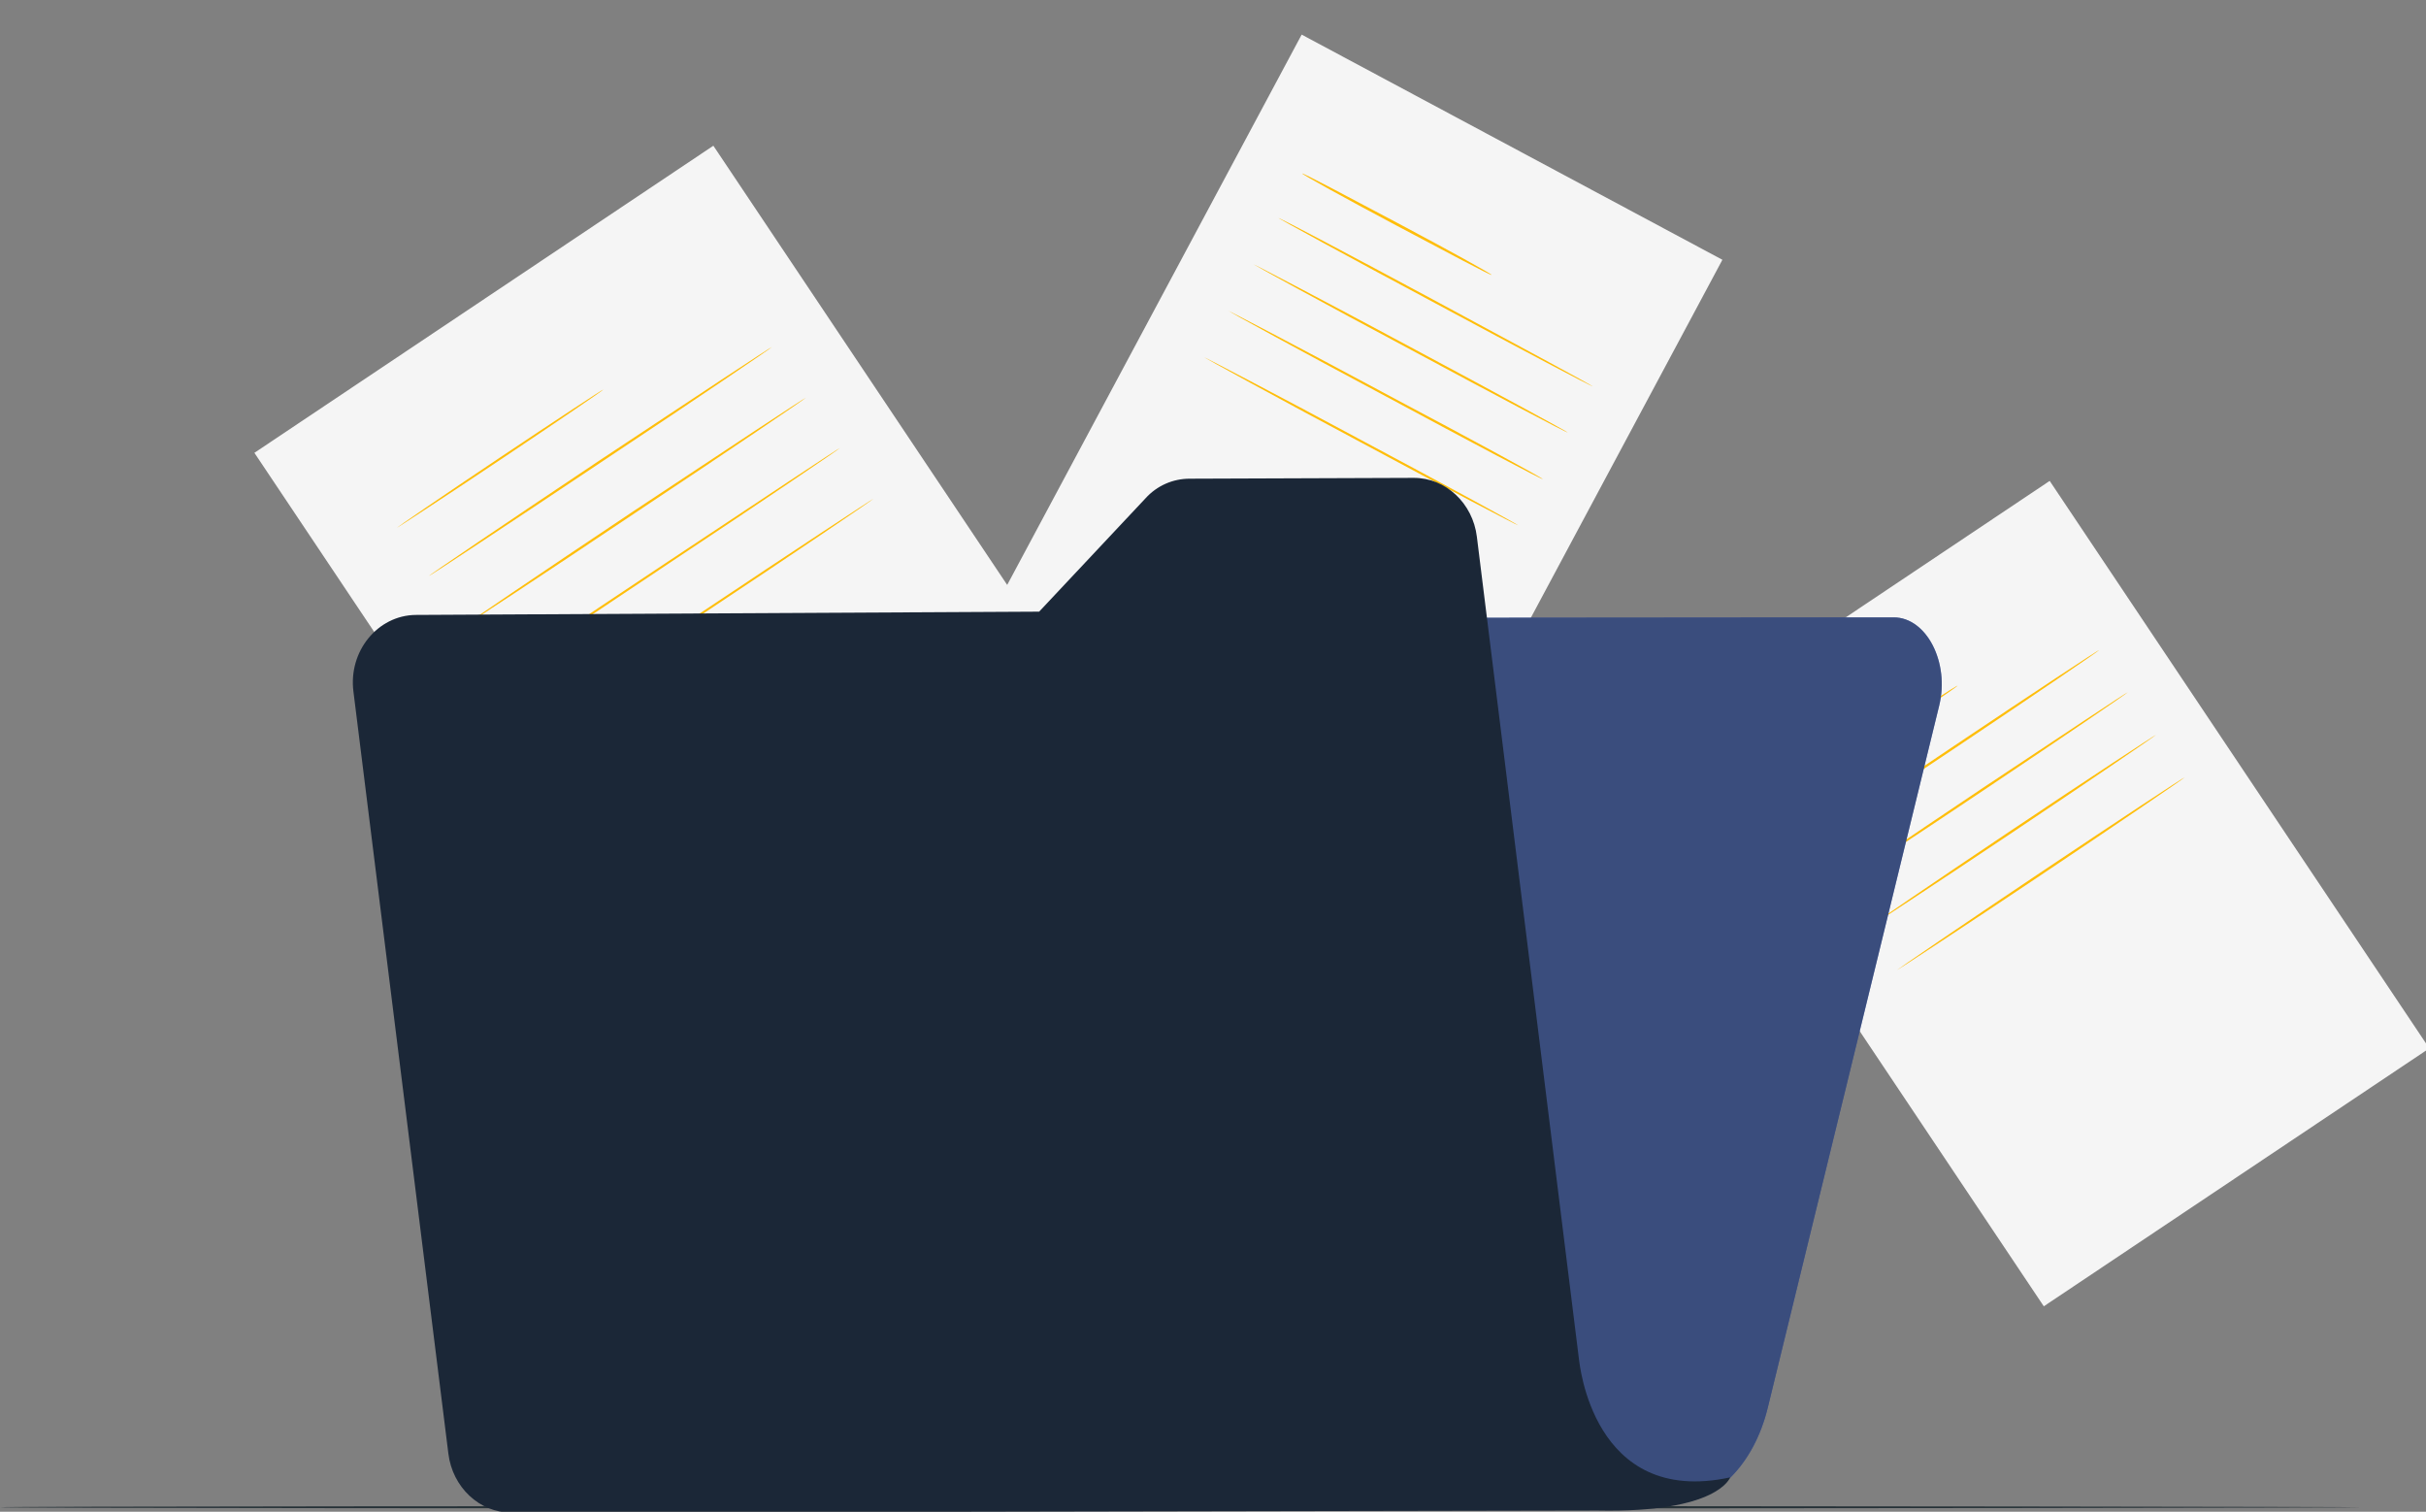<?xml version="1.0" encoding="UTF-8"?> <!-- Generator: Adobe Illustrator 27.0.1, SVG Export Plug-In . SVG Version: 6.00 Build 0) --> <svg xmlns="http://www.w3.org/2000/svg" xmlns:xlink="http://www.w3.org/1999/xlink" id="Слой_1" x="0px" y="0px" viewBox="0 0 593 369.5" style="enable-background:new 0 0 593 369.5;" xml:space="preserve"><rect x="0" y="0" width="593" height="369.5" fill="#808080" stroke="none"/> <style type="text/css"> .st0{fill:#F5F5F5;} .st1{fill:#FFBE0A;} .st2{fill:#263238;} .st3{fill:#193C9D;} .st4{opacity:0.5;} .st5{fill:#5B5D5E;} .st6{fill:#1B2737;} </style> <g id="Background_Complete"> <g> <rect x="106.1" y="56.4" transform="matrix(0.831 -0.556 0.556 0.831 -57.344 122.801)" class="st0" width="135" height="198.8"></rect> <path class="st1" d="M147.5,95.2c0.1,0.1-11.2,7.8-25.1,17.1S97,129.1,97,129s11.2-7.8,25.1-17.1S147.4,95.1,147.5,95.2z"></path> <path class="st1" d="M188.7,84.8c0.1,0.1-18.6,12.8-41.8,28.2c-23.2,15.5-42,27.9-42.1,27.8s18.6-12.8,41.8-28.3 C169.8,97.1,188.6,84.7,188.7,84.8L188.7,84.8z"></path> <path class="st1" d="M197,97.2c0.1,0.1-18.6,12.8-41.8,28.2c-23.1,15.5-42,27.9-42.1,27.8c-0.1-0.1,18.6-12.8,41.8-28.3 C178.1,109.5,196.9,97.1,197,97.2L197,97.2z"></path> <path class="st1" d="M205.3,109.5c0.1,0.1-18.6,12.8-41.8,28.2c-23.1,15.5-42,27.9-42.1,27.8s18.6-12.8,41.8-28.2 C186.4,121.9,205.2,109.4,205.3,109.5L205.3,109.5z"></path> <path class="st1" d="M213.5,121.9c0.1,0.1-18.6,12.8-41.8,28.2c-23.1,15.5-42,27.9-42.1,27.8s18.6-12.8,41.8-28.2 C194.6,134.2,213.5,121.8,213.5,121.9L213.5,121.9z"></path> </g> <g> <rect x="443.7" y="135" transform="matrix(0.831 -0.556 0.556 0.831 -36.995 315.101)" class="st0" width="113.4" height="166.9"></rect> <path class="st1" d="M478.5,167.6c0.1,0.1-9.4,6.6-21.1,14.4c-11.7,7.8-21.3,14.1-21.4,14c-0.1-0.1,9.4-6.6,21.1-14.4 C468.8,173.7,478.4,167.4,478.5,167.6L478.5,167.6z"></path> <path class="st1" d="M513.1,158.9c0.1,0.1-15.6,10.8-35,23.8s-35.3,23.4-35.3,23.3s15.6-10.8,35-23.8 C497.2,169.2,513.1,158.7,513.1,158.9L513.1,158.9z"></path> <path class="st1" d="M520.1,169.2c0.1,0.1-15.6,10.8-35,23.8s-35.3,23.4-35.3,23.3c-0.1-0.1,15.6-10.8,35-23.8 C504.2,179.6,520,169.1,520.1,169.2z"></path> <path class="st1" d="M527,179.6c0.1,0.1-15.6,10.8-35,23.8c-19.4,13-35.3,23.4-35.3,23.3s15.6-10.8,35-23.8 C511.1,189.9,527,179.5,527,179.6L527,179.6z"></path> <path class="st1" d="M534,190c0.1,0.1-15.6,10.8-35,23.8s-35.3,23.4-35.3,23.3s15.6-10.8,35-23.8C518.1,200.3,533.9,189.9,534,190 L534,190z"></path> </g> <g> <rect x="243.1" y="53.4" transform="matrix(0.472 -0.882 0.882 0.472 75.289 349.107)" class="st0" width="171.7" height="116.6"></rect> <path class="st1" d="M364.6,67.2c-0.1,0.2-10.5-5.3-23.3-12.1c-12.8-6.8-23.1-12.5-23-12.7s10.5,5.3,23.3,12.1 S364.7,67,364.6,67.2z"></path> <path class="st1" d="M389.3,94.4c-0.1,0.2-17.3-8.9-38.5-20.3c-21.2-11.3-38.3-20.7-38.3-20.8c0.1-0.2,17.3,8.9,38.5,20.3 C372.2,85,389.3,94.3,389.3,94.4L389.3,94.4z"></path> <path class="st1" d="M383.2,105.7c-0.1,0.2-17.3-8.9-38.5-20.3c-21.2-11.3-38.3-20.7-38.3-20.8s17.3,8.9,38.5,20.3 C366.2,96.3,383.3,105.6,383.2,105.7L383.2,105.7z"></path> <path class="st1" d="M377.1,117.1c-0.1,0.2-17.3-8.9-38.5-20.3c-21.2-11.3-38.3-20.7-38.3-20.8s17.3,8.9,38.5,20.3 C360.1,107.6,377.2,116.9,377.1,117.1L377.1,117.1z"></path> <path class="st1" d="M371.1,128.4c-0.1,0.1-17.3-8.9-38.5-20.3c-21.2-11.3-38.3-20.7-38.3-20.8s17.3,8.9,38.5,20.3 C354,118.9,371.2,128.3,371.1,128.4L371.1,128.4z"></path> </g> </g> <g id="Floor"> <path class="st2" d="M577.3,368.4c0,0.1-129.2,0.3-288.6,0.3S0,368.6,0,368.4s129.2-0.3,288.7-0.3S577.3,368.3,577.3,368.4z"></path> </g> <g id="Folder"> <g> <path class="st3" d="M212.6,163.1l-35.4,181.8l-4.6,23.8l236.1-1.2c10.6,0,20-9.5,23.4-23.4l41.9-171.6 c2.6-10.6-3.1-21.6-11.1-21.6l-238.9,0.2C218.6,151.1,214,156,212.6,163.1L212.6,163.1z"></path> <g class="st4"> <path class="st5" d="M212.6,163.1l-35.4,181.8l-4.6,23.8l236.1-1.2c10.6,0,20-9.5,23.4-23.4l41.9-171.6 c2.6-10.6-3.1-21.6-11.1-21.6l-238.9,0.2C218.6,151.1,214,156,212.6,163.1L212.6,163.1z"></path> </g> <path class="st6" d="M386,332.6l-25-201.4c-1-8.2-7.6-14.4-15.4-14.4l-54.8,0.2c-4.1,0-8,1.7-10.8,4.8l-26,27.7l-152.4,0.8 c-9.3,0.1-16.5,8.9-15.2,18.8l23.2,186.2c1,8.2,7.6,14.4,15.3,14.4l265.6-0.5c29.6,0.6,32.4-8.1,32.4-8.1 C389.1,368.4,386.1,332.6,386,332.6L386,332.6z"></path> </g> </g> </svg> 